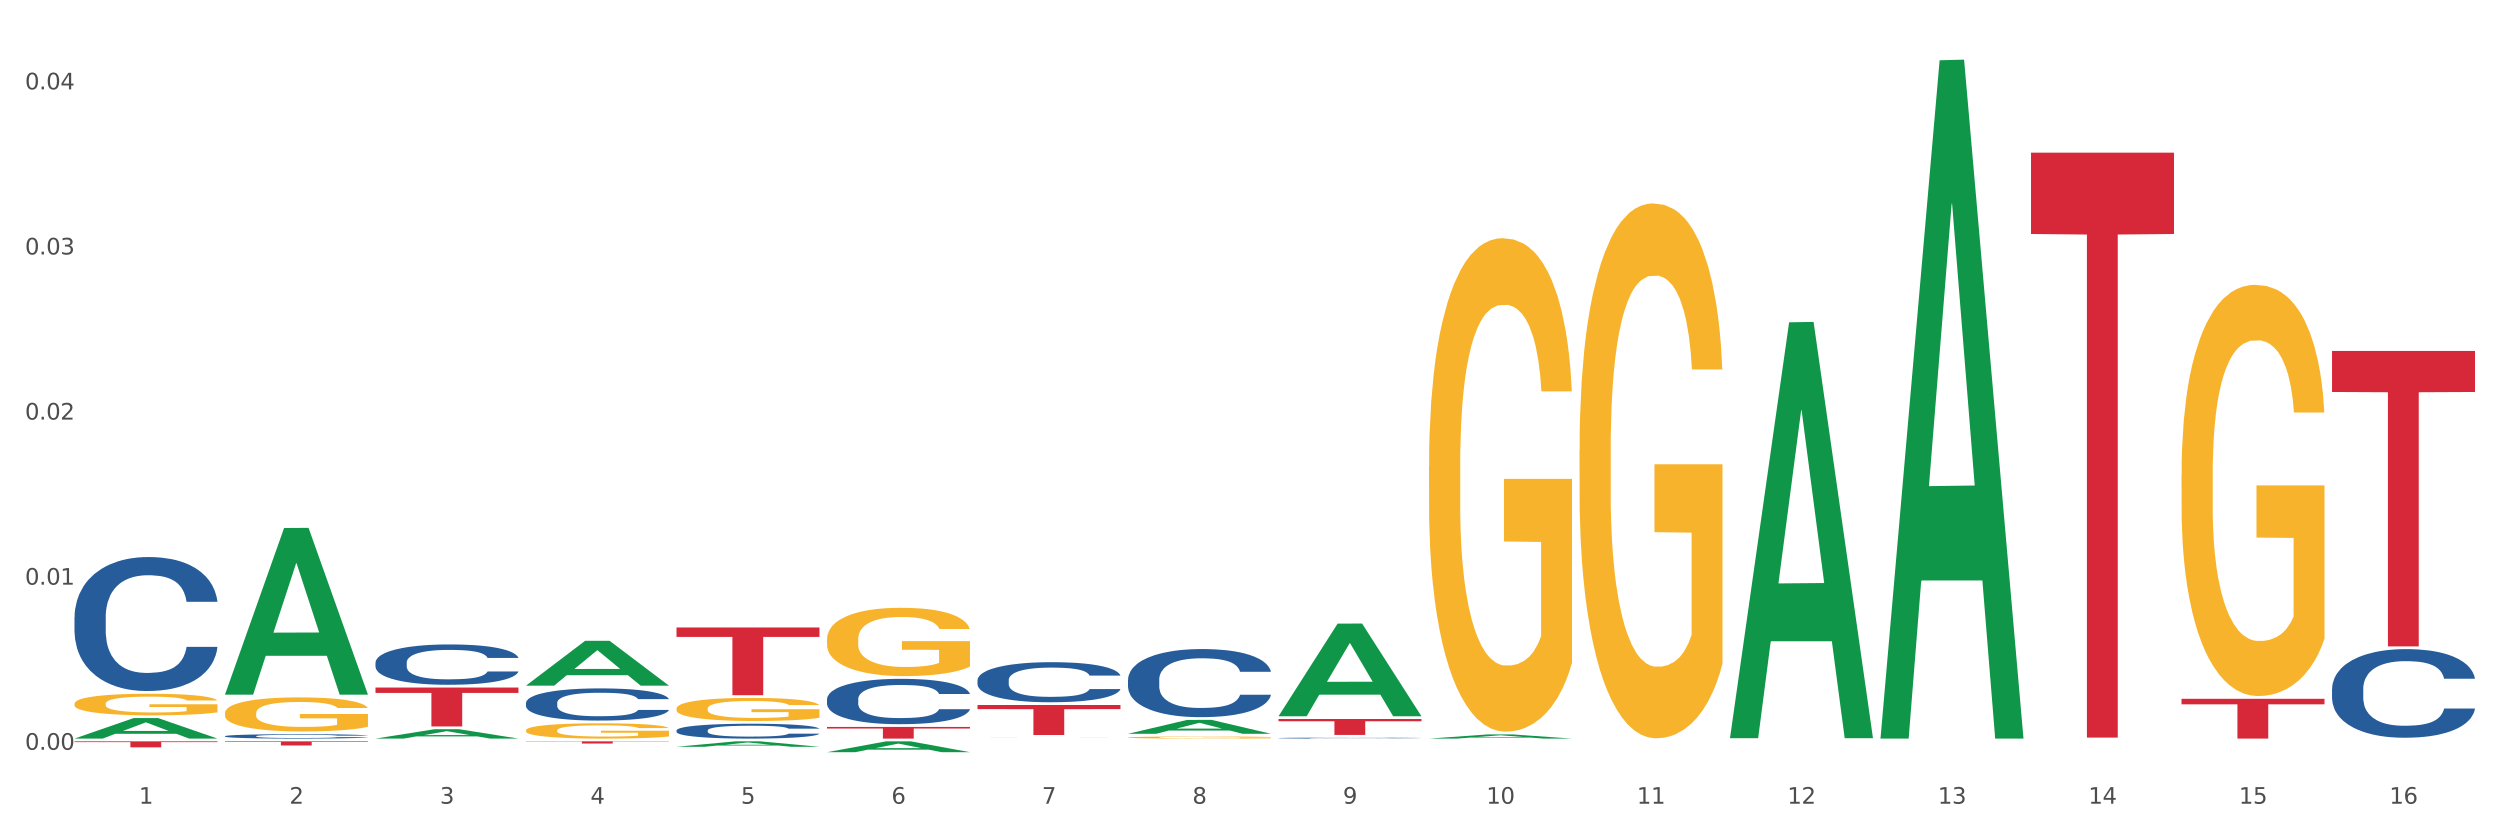 <?xml version="1.0" encoding="utf-8" standalone="no"?>
<!DOCTYPE svg PUBLIC "-//W3C//DTD SVG 1.1//EN"
  "http://www.w3.org/Graphics/SVG/1.1/DTD/svg11.dtd">
<svg xmlns:xlink="http://www.w3.org/1999/xlink" width="1080pt" height="360pt" viewBox="0 0 1080 360" xmlns="http://www.w3.org/2000/svg" version="1.1">
 <rect x="0" y="0" width="1080" height="360" fill="#333333" stroke="none"/>
 <defs>
  <style type="text/css">*{stroke-linejoin: round; stroke-linecap: butt}</style>
 </defs>
 <g id="figure_1">
  <g id="patch_1">
   <path d="M 0 360 
L 1080 360 
L 1080 0 
L 0 0 
z
" style="fill: #ffffff; stroke: #ffffff; stroke-linejoin: miter"/>
  </g>
  <g id="axes_1">
   <g id="matplotlib.axis_1">
    <g id="xtick_1">
     <g id="text_1">
      <!-- 1 -->
      <g style="fill: #4d4d4d" transform="translate(60.004 347.204) scale(0.096 -0.096)">
       <defs>
        <path id="DejaVuSans-31" d="M 794 531 
L 1825 531 
L 1825 4091 
L 703 3866 
L 703 4441 
L 1819 4666 
L 2450 4666 
L 2450 531 
L 3481 531 
L 3481 0 
L 794 0 
L 794 531 
z
" transform="scale(0.016)"/>
       </defs>
       <use xlink:href="#DejaVuSans-31"/>
      </g>
     </g>
    </g>
    <g id="xtick_2">
     <g id="text_2">
      <!-- 2 -->
      <g style="fill: #4d4d4d" transform="translate(125.021 347.204) scale(0.096 -0.096)">
       <defs>
        <path id="DejaVuSans-32" d="M 1228 531 
L 3431 531 
L 3431 0 
L 469 0 
L 469 531 
Q 828 903 1448 1529 
Q 2069 2156 2228 2338 
Q 2531 2678 2651 2914 
Q 2772 3150 2772 3378 
Q 2772 3750 2511 3984 
Q 2250 4219 1831 4219 
Q 1534 4219 1204 4116 
Q 875 4013 500 3803 
L 500 4441 
Q 881 4594 1212 4672 
Q 1544 4750 1819 4750 
Q 2544 4750 2975 4387 
Q 3406 4025 3406 3419 
Q 3406 3131 3298 2873 
Q 3191 2616 2906 2266 
Q 2828 2175 2409 1742 
Q 1991 1309 1228 531 
z
" transform="scale(0.016)"/>
       </defs>
       <use xlink:href="#DejaVuSans-32"/>
      </g>
     </g>
    </g>
    <g id="xtick_3">
     <g id="text_3">
      <!-- 3 -->
      <g style="fill: #4d4d4d" transform="translate(190.039 347.204) scale(0.096 -0.096)">
       <defs>
        <path id="DejaVuSans-33" d="M 2597 2516 
Q 3050 2419 3304 2112 
Q 3559 1806 3559 1356 
Q 3559 666 3084 287 
Q 2609 -91 1734 -91 
Q 1441 -91 1130 -33 
Q 819 25 488 141 
L 488 750 
Q 750 597 1062 519 
Q 1375 441 1716 441 
Q 2309 441 2620 675 
Q 2931 909 2931 1356 
Q 2931 1769 2642 2001 
Q 2353 2234 1838 2234 
L 1294 2234 
L 1294 2753 
L 1863 2753 
Q 2328 2753 2575 2939 
Q 2822 3125 2822 3475 
Q 2822 3834 2567 4026 
Q 2313 4219 1838 4219 
Q 1578 4219 1281 4162 
Q 984 4106 628 3988 
L 628 4550 
Q 988 4650 1302 4700 
Q 1616 4750 1894 4750 
Q 2613 4750 3031 4423 
Q 3450 4097 3450 3541 
Q 3450 3153 3228 2886 
Q 3006 2619 2597 2516 
z
" transform="scale(0.016)"/>
       </defs>
       <use xlink:href="#DejaVuSans-33"/>
      </g>
     </g>
    </g>
    <g id="xtick_4">
     <g id="text_4">
      <!-- 4 -->
      <g style="fill: #4d4d4d" transform="translate(255.056 347.204) scale(0.096 -0.096)">
       <defs>
        <path id="DejaVuSans-34" d="M 2419 4116 
L 825 1625 
L 2419 1625 
L 2419 4116 
z
M 2253 4666 
L 3047 4666 
L 3047 1625 
L 3713 1625 
L 3713 1100 
L 3047 1100 
L 3047 0 
L 2419 0 
L 2419 1100 
L 313 1100 
L 313 1709 
L 2253 4666 
z
" transform="scale(0.016)"/>
       </defs>
       <use xlink:href="#DejaVuSans-34"/>
      </g>
     </g>
    </g>
    <g id="xtick_5">
     <g id="text_5">
      <!-- 5 -->
      <g style="fill: #4d4d4d" transform="translate(320.073 347.204) scale(0.096 -0.096)">
       <defs>
        <path id="DejaVuSans-35" d="M 691 4666 
L 3169 4666 
L 3169 4134 
L 1269 4134 
L 1269 2991 
Q 1406 3038 1543 3061 
Q 1681 3084 1819 3084 
Q 2600 3084 3056 2656 
Q 3513 2228 3513 1497 
Q 3513 744 3044 326 
Q 2575 -91 1722 -91 
Q 1428 -91 1123 -41 
Q 819 9 494 109 
L 494 744 
Q 775 591 1075 516 
Q 1375 441 1709 441 
Q 2250 441 2565 725 
Q 2881 1009 2881 1497 
Q 2881 1984 2565 2268 
Q 2250 2553 1709 2553 
Q 1456 2553 1204 2497 
Q 953 2441 691 2322 
L 691 4666 
z
" transform="scale(0.016)"/>
       </defs>
       <use xlink:href="#DejaVuSans-35"/>
      </g>
     </g>
    </g>
    <g id="xtick_6">
     <g id="text_6">
      <!-- 6 -->
      <g style="fill: #4d4d4d" transform="translate(385.09 347.204) scale(0.096 -0.096)">
       <defs>
        <path id="DejaVuSans-36" d="M 2113 2584 
Q 1688 2584 1439 2293 
Q 1191 2003 1191 1497 
Q 1191 994 1439 701 
Q 1688 409 2113 409 
Q 2538 409 2786 701 
Q 3034 994 3034 1497 
Q 3034 2003 2786 2293 
Q 2538 2584 2113 2584 
z
M 3366 4563 
L 3366 3988 
Q 3128 4100 2886 4159 
Q 2644 4219 2406 4219 
Q 1781 4219 1451 3797 
Q 1122 3375 1075 2522 
Q 1259 2794 1537 2939 
Q 1816 3084 2150 3084 
Q 2853 3084 3261 2657 
Q 3669 2231 3669 1497 
Q 3669 778 3244 343 
Q 2819 -91 2113 -91 
Q 1303 -91 875 529 
Q 447 1150 447 2328 
Q 447 3434 972 4092 
Q 1497 4750 2381 4750 
Q 2619 4750 2861 4703 
Q 3103 4656 3366 4563 
z
" transform="scale(0.016)"/>
       </defs>
       <use xlink:href="#DejaVuSans-36"/>
      </g>
     </g>
    </g>
    <g id="xtick_7">
     <g id="text_7">
      <!-- 7 -->
      <g style="fill: #4d4d4d" transform="translate(450.108 347.204) scale(0.096 -0.096)">
       <defs>
        <path id="DejaVuSans-37" d="M 525 4666 
L 3525 4666 
L 3525 4397 
L 1831 0 
L 1172 0 
L 2766 4134 
L 525 4134 
L 525 4666 
z
" transform="scale(0.016)"/>
       </defs>
       <use xlink:href="#DejaVuSans-37"/>
      </g>
     </g>
    </g>
    <g id="xtick_8">
     <g id="text_8">
      <!-- 8 -->
      <g style="fill: #4d4d4d" transform="translate(515.125 347.204) scale(0.096 -0.096)">
       <defs>
        <path id="DejaVuSans-38" d="M 2034 2216 
Q 1584 2216 1326 1975 
Q 1069 1734 1069 1313 
Q 1069 891 1326 650 
Q 1584 409 2034 409 
Q 2484 409 2743 651 
Q 3003 894 3003 1313 
Q 3003 1734 2745 1975 
Q 2488 2216 2034 2216 
z
M 1403 2484 
Q 997 2584 770 2862 
Q 544 3141 544 3541 
Q 544 4100 942 4425 
Q 1341 4750 2034 4750 
Q 2731 4750 3128 4425 
Q 3525 4100 3525 3541 
Q 3525 3141 3298 2862 
Q 3072 2584 2669 2484 
Q 3125 2378 3379 2068 
Q 3634 1759 3634 1313 
Q 3634 634 3220 271 
Q 2806 -91 2034 -91 
Q 1263 -91 848 271 
Q 434 634 434 1313 
Q 434 1759 690 2068 
Q 947 2378 1403 2484 
z
M 1172 3481 
Q 1172 3119 1398 2916 
Q 1625 2713 2034 2713 
Q 2441 2713 2670 2916 
Q 2900 3119 2900 3481 
Q 2900 3844 2670 4047 
Q 2441 4250 2034 4250 
Q 1625 4250 1398 4047 
Q 1172 3844 1172 3481 
z
" transform="scale(0.016)"/>
       </defs>
       <use xlink:href="#DejaVuSans-38"/>
      </g>
     </g>
    </g>
    <g id="xtick_9">
     <g id="text_9">
      <!-- 9 -->
      <g style="fill: #4d4d4d" transform="translate(580.142 347.204) scale(0.096 -0.096)">
       <defs>
        <path id="DejaVuSans-39" d="M 703 97 
L 703 672 
Q 941 559 1184 500 
Q 1428 441 1663 441 
Q 2288 441 2617 861 
Q 2947 1281 2994 2138 
Q 2813 1869 2534 1725 
Q 2256 1581 1919 1581 
Q 1219 1581 811 2004 
Q 403 2428 403 3163 
Q 403 3881 828 4315 
Q 1253 4750 1959 4750 
Q 2769 4750 3195 4129 
Q 3622 3509 3622 2328 
Q 3622 1225 3098 567 
Q 2575 -91 1691 -91 
Q 1453 -91 1209 -44 
Q 966 3 703 97 
z
M 1959 2075 
Q 2384 2075 2632 2365 
Q 2881 2656 2881 3163 
Q 2881 3666 2632 3958 
Q 2384 4250 1959 4250 
Q 1534 4250 1286 3958 
Q 1038 3666 1038 3163 
Q 1038 2656 1286 2365 
Q 1534 2075 1959 2075 
z
" transform="scale(0.016)"/>
       </defs>
       <use xlink:href="#DejaVuSans-39"/>
      </g>
     </g>
    </g>
    <g id="xtick_10">
     <g id="text_10">
      <!-- 10 -->
      <g style="fill: #4d4d4d" transform="translate(642.105 347.204) scale(0.096 -0.096)">
       <defs>
        <path id="DejaVuSans-30" d="M 2034 4250 
Q 1547 4250 1301 3770 
Q 1056 3291 1056 2328 
Q 1056 1369 1301 889 
Q 1547 409 2034 409 
Q 2525 409 2770 889 
Q 3016 1369 3016 2328 
Q 3016 3291 2770 3770 
Q 2525 4250 2034 4250 
z
M 2034 4750 
Q 2819 4750 3233 4129 
Q 3647 3509 3647 2328 
Q 3647 1150 3233 529 
Q 2819 -91 2034 -91 
Q 1250 -91 836 529 
Q 422 1150 422 2328 
Q 422 3509 836 4129 
Q 1250 4750 2034 4750 
z
" transform="scale(0.016)"/>
       </defs>
       <use xlink:href="#DejaVuSans-31"/>
       <use xlink:href="#DejaVuSans-30" transform="translate(63.623 0)"/>
      </g>
     </g>
    </g>
    <g id="xtick_11">
     <g id="text_11">
      <!-- 11 -->
      <g style="fill: #4d4d4d" transform="translate(707.123 347.204) scale(0.096 -0.096)">
       <use xlink:href="#DejaVuSans-31"/>
       <use xlink:href="#DejaVuSans-31" transform="translate(63.623 0)"/>
      </g>
     </g>
    </g>
    <g id="xtick_12">
     <g id="text_12">
      <!-- 12 -->
      <g style="fill: #4d4d4d" transform="translate(772.14 347.204) scale(0.096 -0.096)">
       <use xlink:href="#DejaVuSans-31"/>
       <use xlink:href="#DejaVuSans-32" transform="translate(63.623 0)"/>
      </g>
     </g>
    </g>
    <g id="xtick_13">
     <g id="text_13">
      <!-- 13 -->
      <g style="fill: #4d4d4d" transform="translate(837.157 347.204) scale(0.096 -0.096)">
       <use xlink:href="#DejaVuSans-31"/>
       <use xlink:href="#DejaVuSans-33" transform="translate(63.623 0)"/>
      </g>
     </g>
    </g>
    <g id="xtick_14">
     <g id="text_14">
      <!-- 14 -->
      <g style="fill: #4d4d4d" transform="translate(902.174 347.204) scale(0.096 -0.096)">
       <use xlink:href="#DejaVuSans-31"/>
       <use xlink:href="#DejaVuSans-34" transform="translate(63.623 0)"/>
      </g>
     </g>
    </g>
    <g id="xtick_15">
     <g id="text_15">
      <!-- 15 -->
      <g style="fill: #4d4d4d" transform="translate(967.192 347.204) scale(0.096 -0.096)">
       <use xlink:href="#DejaVuSans-31"/>
       <use xlink:href="#DejaVuSans-35" transform="translate(63.623 0)"/>
      </g>
     </g>
    </g>
    <g id="xtick_16">
     <g id="text_16">
      <!-- 16 -->
      <g style="fill: #4d4d4d" transform="translate(1032.209 347.204) scale(0.096 -0.096)">
       <use xlink:href="#DejaVuSans-31"/>
       <use xlink:href="#DejaVuSans-36" transform="translate(63.623 0)"/>
      </g>
     </g>
    </g>
    <g id="xtick_17"/>
    <g id="xtick_18"/>
    <g id="xtick_19"/>
    <g id="xtick_20"/>
    <g id="xtick_21"/>
    <g id="xtick_22"/>
    <g id="xtick_23"/>
    <g id="xtick_24"/>
    <g id="xtick_25"/>
    <g id="xtick_26"/>
    <g id="xtick_27"/>
    <g id="xtick_28"/>
    <g id="xtick_29"/>
    <g id="xtick_30"/>
    <g id="xtick_31"/>
   </g>
   <g id="matplotlib.axis_2">
    <g id="ytick_1">
     <g id="text_17">
      <!-- 0.00 -->
      <g style="fill: #4d4d4d" transform="translate(10.8 323.898) scale(0.096 -0.096)">
       <defs>
        <path id="DejaVuSans-2e" d="M 684 794 
L 1344 794 
L 1344 0 
L 684 0 
L 684 794 
z
" transform="scale(0.016)"/>
       </defs>
       <use xlink:href="#DejaVuSans-30"/>
       <use xlink:href="#DejaVuSans-2e" transform="translate(63.623 0)"/>
       <use xlink:href="#DejaVuSans-30" transform="translate(95.41 0)"/>
       <use xlink:href="#DejaVuSans-30" transform="translate(159.033 0)"/>
      </g>
     </g>
    </g>
    <g id="ytick_2">
     <g id="text_18">
      <!-- 0.01 -->
      <g style="fill: #4d4d4d" transform="translate(10.8 252.577) scale(0.096 -0.096)">
       <use xlink:href="#DejaVuSans-30"/>
       <use xlink:href="#DejaVuSans-2e" transform="translate(63.623 0)"/>
       <use xlink:href="#DejaVuSans-30" transform="translate(95.41 0)"/>
       <use xlink:href="#DejaVuSans-31" transform="translate(159.033 0)"/>
      </g>
     </g>
    </g>
    <g id="ytick_3">
     <g id="text_19">
      <!-- 0.02 -->
      <g style="fill: #4d4d4d" transform="translate(10.8 181.256) scale(0.096 -0.096)">
       <use xlink:href="#DejaVuSans-30"/>
       <use xlink:href="#DejaVuSans-2e" transform="translate(63.623 0)"/>
       <use xlink:href="#DejaVuSans-30" transform="translate(95.41 0)"/>
       <use xlink:href="#DejaVuSans-32" transform="translate(159.033 0)"/>
      </g>
     </g>
    </g>
    <g id="ytick_4">
     <g id="text_20">
      <!-- 0.03 -->
      <g style="fill: #4d4d4d" transform="translate(10.8 109.935) scale(0.096 -0.096)">
       <use xlink:href="#DejaVuSans-30"/>
       <use xlink:href="#DejaVuSans-2e" transform="translate(63.623 0)"/>
       <use xlink:href="#DejaVuSans-30" transform="translate(95.41 0)"/>
       <use xlink:href="#DejaVuSans-33" transform="translate(159.033 0)"/>
      </g>
     </g>
    </g>
    <g id="ytick_5">
     <g id="text_21">
      <!-- 0.04 -->
      <g style="fill: #4d4d4d" transform="translate(10.8 38.614) scale(0.096 -0.096)">
       <use xlink:href="#DejaVuSans-30"/>
       <use xlink:href="#DejaVuSans-2e" transform="translate(63.623 0)"/>
       <use xlink:href="#DejaVuSans-30" transform="translate(95.41 0)"/>
       <use xlink:href="#DejaVuSans-34" transform="translate(159.033 0)"/>
      </g>
     </g>
    </g>
    <g id="ytick_6"/>
    <g id="ytick_7"/>
    <g id="ytick_8"/>
    <g id="ytick_9"/>
   </g>
   <g id="PolyCollection_1">
    <path d="M 32.175 319.056 
L 32.239 319.048 
L 57.709 310.209 
L 68.28 310.201 
L 93.941 319.073 
L 81.715 319.073 
L 76.176 317.007 
L 49.877 317.007 
L 49.686 317.04 
L 44.337 319.073 
L 32.175 319.073 
L 32.175 319.056 
L 53.188 315.774 
L 72.864 315.765 
L 63.122 312.092 
L 62.995 312.075 
L 62.867 312.1 
L 53.125 315.765 
L 53.188 315.774 
L 32.175 319.056 
z
" clip-path="url(#p892a9f05fd)" style="fill: #109648"/>
    <path d="M 1007.434 151.591 
L 1069.2 151.591 
L 1069.2 169.33 
L 1044.903 169.45 
L 1044.903 279.238 
L 1031.584 279.238 
L 1031.584 169.45 
L 1007.434 169.33 
L 1007.434 151.711 
L 1007.434 151.591 
z
" clip-path="url(#p892a9f05fd)" style="fill: #d62839"/>
    <path d="M 942.416 301.875 
L 1004.183 301.875 
L 1004.183 304.265 
L 979.886 304.281 
L 979.886 319.073 
L 966.567 319.073 
L 966.567 304.281 
L 942.416 304.265 
L 942.416 301.891 
L 942.416 301.875 
z
" clip-path="url(#p892a9f05fd)" style="fill: #d62839"/>
    <path d="M 877.399 65.966 
L 939.166 65.966 
L 939.166 101.081 
L 914.869 101.319 
L 914.869 318.656 
L 901.549 318.656 
L 901.549 101.319 
L 877.399 101.081 
L 877.399 66.203 
L 877.399 65.966 
z
" clip-path="url(#p892a9f05fd)" style="fill: #d62839"/>
    <path d="M 552.313 310.619 
L 614.079 310.619 
L 614.079 311.573 
L 589.783 311.579 
L 589.783 317.48 
L 576.463 317.48 
L 576.463 311.579 
L 552.313 311.573 
L 552.313 310.626 
L 552.313 310.619 
z
" clip-path="url(#p892a9f05fd)" style="fill: #d62839"/>
    <path d="M 422.278 304.552 
L 484.045 304.552 
L 484.045 306.354 
L 459.748 306.366 
L 459.748 317.514 
L 446.429 317.514 
L 446.429 306.366 
L 422.278 306.354 
L 422.278 304.564 
L 422.278 304.552 
z
" clip-path="url(#p892a9f05fd)" style="fill: #d62839"/>
    <path d="M 357.261 314.025 
L 419.028 314.025 
L 419.028 314.727 
L 394.731 314.731 
L 394.731 319.073 
L 381.412 319.073 
L 381.412 314.731 
L 357.261 314.727 
L 357.261 314.03 
L 357.261 314.025 
z
" clip-path="url(#p892a9f05fd)" style="fill: #d62839"/>
    <path d="M 292.244 271.076 
L 354.01 271.076 
L 354.01 275.14 
L 329.714 275.168 
L 329.714 300.324 
L 316.394 300.324 
L 316.394 275.168 
L 292.244 275.14 
L 292.244 271.103 
L 292.244 271.076 
z
" clip-path="url(#p892a9f05fd)" style="fill: #d62839"/>
    <path d="M 227.227 320.25 
L 288.993 320.25 
L 288.993 320.381 
L 264.696 320.382 
L 264.696 321.192 
L 251.377 321.192 
L 251.377 320.382 
L 227.227 320.381 
L 227.227 320.251 
L 227.227 320.25 
z
" clip-path="url(#p892a9f05fd)" style="fill: #d62839"/>
    <path d="M 162.209 297.003 
L 223.976 297.003 
L 223.976 299.342 
L 199.679 299.358 
L 199.679 313.836 
L 186.36 313.836 
L 186.36 299.358 
L 162.209 299.342 
L 162.209 297.019 
L 162.209 297.003 
z
" clip-path="url(#p892a9f05fd)" style="fill: #d62839"/>
    <path d="M 97.192 320.25 
L 158.959 320.25 
L 158.959 320.501 
L 134.662 320.503 
L 134.662 322.053 
L 121.343 322.053 
L 121.343 320.503 
L 97.192 320.501 
L 97.192 320.252 
L 97.192 320.25 
z
" clip-path="url(#p892a9f05fd)" style="fill: #d62839"/>
    <path d="M 1007.434 297.62 
L 1007.507 297.585 
L 1007.507 296.606 
L 1007.726 295.277 
L 1008.529 292.83 
L 1009.551 290.976 
L 1011.303 288.808 
L 1012.252 287.899 
L 1013.493 286.885 
L 1016.049 285.242 
L 1018.969 283.843 
L 1021.013 283.074 
L 1022.547 282.584 
L 1025.978 281.71 
L 1027.949 281.325 
L 1029.994 281.01 
L 1031.746 280.801 
L 1034.666 280.556 
L 1037.003 280.451 
L 1039.704 280.416 
L 1041.967 280.451 
L 1044.961 280.591 
L 1049.341 281.01 
L 1051.021 281.255 
L 1053.284 281.675 
L 1055.62 282.234 
L 1057.518 282.794 
L 1059.709 283.598 
L 1061.972 284.647 
L 1064.162 285.976 
L 1065.696 287.2 
L 1066.937 288.494 
L 1068.032 290.067 
L 1068.835 291.781 
L 1069.2 293.214 
L 1055.839 293.214 
L 1055.474 291.92 
L 1054.744 290.522 
L 1054.014 289.578 
L 1053.211 288.808 
L 1051.97 287.934 
L 1050.875 287.375 
L 1049.049 286.71 
L 1047.37 286.291 
L 1045.983 286.046 
L 1044.304 285.836 
L 1040.726 285.626 
L 1038.171 285.626 
L 1036.565 285.696 
L 1034.593 285.871 
L 1032.914 286.116 
L 1030.943 286.535 
L 1029.41 286.99 
L 1027.876 287.584 
L 1027 288.004 
L 1025.686 288.773 
L 1024.81 289.403 
L 1023.642 290.487 
L 1022.985 291.256 
L 1021.817 293.249 
L 1021.306 294.718 
L 1021.086 295.732 
L 1020.94 296.851 
L 1020.94 302.306 
L 1021.379 304.754 
L 1021.744 305.803 
L 1022.328 306.992 
L 1023.423 308.53 
L 1025.029 310.034 
L 1026.708 311.118 
L 1028.095 311.782 
L 1029.41 312.272 
L 1030.724 312.656 
L 1032.33 313.006 
L 1033.644 313.216 
L 1035.615 313.426 
L 1037.952 313.531 
L 1039.777 313.531 
L 1043.501 313.356 
L 1045.18 313.181 
L 1046.786 312.936 
L 1048.538 312.552 
L 1049.925 312.132 
L 1050.728 311.817 
L 1052.043 311.153 
L 1053.065 310.453 
L 1053.941 309.649 
L 1054.525 308.95 
L 1055.182 307.901 
L 1055.693 306.712 
L 1055.839 306.082 
L 1069.2 306.082 
L 1068.908 307.341 
L 1068.397 308.565 
L 1067.375 310.209 
L 1066.572 311.153 
L 1065.33 312.307 
L 1064.016 313.286 
L 1062.191 314.37 
L 1060.512 315.174 
L 1058.76 315.874 
L 1056.861 316.503 
L 1053.43 317.377 
L 1052.189 317.622 
L 1049.56 318.042 
L 1047.516 318.286 
L 1044.523 318.531 
L 1041.456 318.671 
L 1038.244 318.706 
L 1035.396 318.636 
L 1032.257 318.426 
L 1030.286 318.216 
L 1028.095 317.902 
L 1025.54 317.412 
L 1023.131 316.818 
L 1020.867 316.118 
L 1018.75 315.314 
L 1016.779 314.405 
L 1014.224 312.901 
L 1012.325 311.433 
L 1010.938 310.069 
L 1009.989 308.915 
L 1009.04 307.446 
L 1008.529 306.432 
L 1007.726 303.984 
L 1007.434 301.711 
L 1007.434 297.62 
z
" clip-path="url(#p892a9f05fd)" style="fill: #255c99"/>
    <path d="M 552.313 318.844 
L 552.386 318.844 
L 552.386 318.834 
L 552.605 318.819 
L 553.408 318.793 
L 554.43 318.773 
L 556.182 318.749 
L 557.132 318.739 
L 558.373 318.728 
L 560.928 318.711 
L 563.848 318.696 
L 565.893 318.687 
L 567.426 318.682 
L 570.857 318.672 
L 572.829 318.668 
L 574.873 318.665 
L 576.625 318.663 
L 579.546 318.66 
L 581.882 318.659 
L 584.583 318.658 
L 586.847 318.659 
L 589.84 318.66 
L 594.221 318.665 
L 595.9 318.668 
L 598.163 318.672 
L 600.499 318.678 
L 602.398 318.684 
L 604.588 318.693 
L 606.851 318.704 
L 609.042 318.719 
L 610.575 318.732 
L 611.816 318.746 
L 612.911 318.763 
L 613.714 318.781 
L 614.079 318.797 
L 600.718 318.797 
L 600.353 318.783 
L 599.623 318.768 
L 598.893 318.758 
L 598.09 318.749 
L 596.849 318.74 
L 595.754 318.734 
L 593.929 318.727 
L 592.249 318.722 
L 590.862 318.719 
L 589.183 318.717 
L 585.605 318.715 
L 583.05 318.715 
L 581.444 318.716 
L 579.473 318.717 
L 577.793 318.72 
L 575.822 318.725 
L 574.289 318.73 
L 572.756 318.736 
L 571.88 318.741 
L 570.565 318.749 
L 569.689 318.756 
L 568.521 318.767 
L 567.864 318.776 
L 566.696 318.797 
L 566.185 318.813 
L 565.966 318.824 
L 565.82 318.836 
L 565.82 318.895 
L 566.258 318.922 
L 566.623 318.933 
L 567.207 318.946 
L 568.302 318.962 
L 569.908 318.979 
L 571.588 318.99 
L 572.975 318.998 
L 574.289 319.003 
L 575.603 319.007 
L 577.209 319.011 
L 578.523 319.013 
L 580.495 319.015 
L 582.831 319.017 
L 584.656 319.017 
L 588.38 319.015 
L 590.059 319.013 
L 591.665 319.01 
L 593.418 319.006 
L 594.805 319.001 
L 595.608 318.998 
L 596.922 318.991 
L 597.944 318.983 
L 598.82 318.975 
L 599.404 318.967 
L 600.061 318.956 
L 600.572 318.943 
L 600.718 318.936 
L 614.079 318.936 
L 613.787 318.95 
L 613.276 318.963 
L 612.254 318.981 
L 611.451 318.991 
L 610.21 319.003 
L 608.896 319.014 
L 607.07 319.026 
L 605.391 319.034 
L 603.639 319.042 
L 601.741 319.049 
L 598.309 319.058 
L 597.068 319.061 
L 594.44 319.065 
L 592.395 319.068 
L 589.402 319.071 
L 586.336 319.072 
L 583.123 319.073 
L 580.276 319.072 
L 577.136 319.069 
L 575.165 319.067 
L 572.975 319.064 
L 570.419 319.059 
L 568.01 319.052 
L 565.747 319.045 
L 563.629 319.036 
L 561.658 319.026 
L 559.103 319.01 
L 557.205 318.994 
L 555.817 318.979 
L 554.868 318.967 
L 553.919 318.951 
L 553.408 318.94 
L 552.605 318.913 
L 552.313 318.889 
L 552.313 318.844 
z
" clip-path="url(#p892a9f05fd)" style="fill: #255c99"/>
    <path d="M 487.296 293.611 
L 487.369 293.585 
L 487.369 292.832 
L 487.588 291.811 
L 488.391 289.93 
L 489.413 288.506 
L 491.165 286.84 
L 492.114 286.141 
L 493.356 285.362 
L 495.911 284.099 
L 498.831 283.024 
L 500.876 282.433 
L 502.409 282.056 
L 505.84 281.385 
L 507.811 281.089 
L 509.856 280.847 
L 511.608 280.686 
L 514.528 280.498 
L 516.865 280.417 
L 519.566 280.39 
L 521.829 280.417 
L 524.823 280.525 
L 529.203 280.847 
L 530.883 281.035 
L 533.146 281.358 
L 535.482 281.788 
L 537.38 282.218 
L 539.571 282.836 
L 541.834 283.642 
L 544.024 284.663 
L 545.558 285.604 
L 546.799 286.598 
L 547.894 287.807 
L 548.697 289.124 
L 549.062 290.226 
L 535.701 290.226 
L 535.336 289.231 
L 534.606 288.156 
L 533.876 287.431 
L 533.073 286.84 
L 531.832 286.168 
L 530.737 285.738 
L 528.911 285.227 
L 527.232 284.905 
L 525.845 284.717 
L 524.166 284.556 
L 520.588 284.394 
L 518.033 284.394 
L 516.427 284.448 
L 514.455 284.582 
L 512.776 284.77 
L 510.805 285.093 
L 509.272 285.442 
L 507.738 285.899 
L 506.862 286.222 
L 505.548 286.813 
L 504.672 287.296 
L 503.504 288.129 
L 502.847 288.721 
L 501.679 290.252 
L 501.168 291.381 
L 500.949 292.16 
L 500.803 293.02 
L 500.803 297.212 
L 501.241 299.093 
L 501.606 299.899 
L 502.19 300.813 
L 503.285 301.995 
L 504.891 303.151 
L 506.57 303.984 
L 507.957 304.495 
L 509.272 304.871 
L 510.586 305.166 
L 512.192 305.435 
L 513.506 305.596 
L 515.478 305.758 
L 517.814 305.838 
L 519.639 305.838 
L 523.363 305.704 
L 525.042 305.569 
L 526.648 305.381 
L 528.4 305.086 
L 529.787 304.763 
L 530.591 304.521 
L 531.905 304.011 
L 532.927 303.473 
L 533.803 302.855 
L 534.387 302.318 
L 535.044 301.512 
L 535.555 300.598 
L 535.701 300.114 
L 549.062 300.114 
L 548.77 301.082 
L 548.259 302.022 
L 547.237 303.285 
L 546.434 304.011 
L 545.193 304.898 
L 543.878 305.65 
L 542.053 306.483 
L 540.374 307.101 
L 538.622 307.639 
L 536.723 308.122 
L 533.292 308.794 
L 532.051 308.982 
L 529.422 309.305 
L 527.378 309.493 
L 524.385 309.681 
L 521.318 309.788 
L 518.106 309.815 
L 515.258 309.761 
L 512.119 309.6 
L 510.148 309.439 
L 507.957 309.197 
L 505.402 308.821 
L 502.993 308.364 
L 500.73 307.827 
L 498.612 307.209 
L 496.641 306.51 
L 494.086 305.354 
L 492.187 304.226 
L 490.8 303.178 
L 489.851 302.291 
L 488.902 301.162 
L 488.391 300.383 
L 487.588 298.502 
L 487.296 296.755 
L 487.296 293.611 
z
" clip-path="url(#p892a9f05fd)" style="fill: #255c99"/>
    <path d="M 422.278 293.84 
L 422.351 293.824 
L 422.351 293.381 
L 422.57 292.78 
L 423.374 291.673 
L 424.396 290.835 
L 426.148 289.855 
L 427.097 289.444 
L 428.338 288.985 
L 430.894 288.242 
L 433.814 287.61 
L 435.858 287.262 
L 437.391 287.041 
L 440.823 286.645 
L 442.794 286.471 
L 444.839 286.329 
L 446.591 286.234 
L 449.511 286.124 
L 451.847 286.076 
L 454.549 286.06 
L 456.812 286.076 
L 459.806 286.139 
L 464.186 286.329 
L 465.865 286.44 
L 468.129 286.629 
L 470.465 286.882 
L 472.363 287.135 
L 474.554 287.499 
L 476.817 287.974 
L 479.007 288.574 
L 480.54 289.128 
L 481.782 289.713 
L 482.877 290.424 
L 483.68 291.199 
L 484.045 291.847 
L 470.684 291.847 
L 470.319 291.262 
L 469.589 290.63 
L 468.859 290.203 
L 468.056 289.855 
L 466.814 289.46 
L 465.719 289.207 
L 463.894 288.906 
L 462.215 288.717 
L 460.828 288.606 
L 459.148 288.511 
L 455.571 288.416 
L 453.016 288.416 
L 451.409 288.448 
L 449.438 288.527 
L 447.759 288.638 
L 445.788 288.827 
L 444.254 289.033 
L 442.721 289.302 
L 441.845 289.491 
L 440.531 289.839 
L 439.655 290.124 
L 438.487 290.614 
L 437.83 290.962 
L 436.661 291.863 
L 436.15 292.527 
L 435.931 292.986 
L 435.785 293.492 
L 435.785 295.959 
L 436.223 297.065 
L 436.588 297.54 
L 437.172 298.077 
L 438.268 298.773 
L 439.874 299.453 
L 441.553 299.943 
L 442.94 300.244 
L 444.254 300.465 
L 445.569 300.639 
L 447.175 300.797 
L 448.489 300.892 
L 450.46 300.987 
L 452.797 301.034 
L 454.622 301.034 
L 458.345 300.955 
L 460.025 300.876 
L 461.631 300.765 
L 463.383 300.591 
L 464.77 300.402 
L 465.573 300.259 
L 466.887 299.959 
L 467.91 299.643 
L 468.786 299.279 
L 469.37 298.963 
L 470.027 298.488 
L 470.538 297.951 
L 470.684 297.666 
L 484.045 297.666 
L 483.753 298.235 
L 483.242 298.789 
L 482.22 299.532 
L 481.416 299.959 
L 480.175 300.481 
L 478.861 300.923 
L 477.036 301.414 
L 475.357 301.777 
L 473.604 302.094 
L 471.706 302.378 
L 468.275 302.773 
L 467.034 302.884 
L 464.405 303.074 
L 462.361 303.185 
L 459.367 303.295 
L 456.301 303.358 
L 453.089 303.374 
L 450.241 303.343 
L 447.102 303.248 
L 445.131 303.153 
L 442.94 303.011 
L 440.385 302.789 
L 437.976 302.52 
L 435.712 302.204 
L 433.595 301.841 
L 431.624 301.429 
L 429.068 300.75 
L 427.17 300.085 
L 425.783 299.469 
L 424.834 298.947 
L 423.885 298.283 
L 423.374 297.824 
L 422.57 296.717 
L 422.278 295.69 
L 422.278 293.84 
z
" clip-path="url(#p892a9f05fd)" style="fill: #255c99"/>
    <path d="M 357.261 302.058 
L 357.334 302.04 
L 357.334 301.539 
L 357.553 300.859 
L 358.356 299.607 
L 359.378 298.658 
L 361.131 297.549 
L 362.08 297.084 
L 363.321 296.565 
L 365.876 295.724 
L 368.797 295.008 
L 370.841 294.615 
L 372.374 294.364 
L 375.806 293.917 
L 377.777 293.72 
L 379.821 293.559 
L 381.574 293.452 
L 384.494 293.326 
L 386.83 293.273 
L 389.532 293.255 
L 391.795 293.273 
L 394.788 293.344 
L 399.169 293.559 
L 400.848 293.684 
L 403.111 293.899 
L 405.448 294.185 
L 407.346 294.472 
L 409.536 294.883 
L 411.8 295.42 
L 413.99 296.1 
L 415.523 296.726 
L 416.764 297.388 
L 417.859 298.193 
L 418.663 299.07 
L 419.028 299.804 
L 405.667 299.804 
L 405.302 299.141 
L 404.572 298.426 
L 403.842 297.943 
L 403.038 297.549 
L 401.797 297.102 
L 400.702 296.815 
L 398.877 296.475 
L 397.198 296.261 
L 395.81 296.136 
L 394.131 296.028 
L 390.554 295.921 
L 387.998 295.921 
L 386.392 295.957 
L 384.421 296.046 
L 382.742 296.171 
L 380.77 296.386 
L 379.237 296.619 
L 377.704 296.923 
L 376.828 297.138 
L 375.514 297.531 
L 374.638 297.853 
L 373.469 298.408 
L 372.812 298.802 
L 371.644 299.821 
L 371.133 300.573 
L 370.914 301.092 
L 370.768 301.664 
L 370.768 304.456 
L 371.206 305.708 
L 371.571 306.245 
L 372.155 306.853 
L 373.25 307.64 
L 374.857 308.41 
L 376.536 308.964 
L 377.923 309.304 
L 379.237 309.555 
L 380.551 309.752 
L 382.158 309.931 
L 383.472 310.038 
L 385.443 310.145 
L 387.779 310.199 
L 389.605 310.199 
L 393.328 310.11 
L 395.007 310.02 
L 396.614 309.895 
L 398.366 309.698 
L 399.753 309.483 
L 400.556 309.322 
L 401.87 308.982 
L 402.892 308.625 
L 403.769 308.213 
L 404.353 307.855 
L 405.01 307.318 
L 405.521 306.71 
L 405.667 306.388 
L 419.028 306.388 
L 418.736 307.032 
L 418.224 307.658 
L 417.202 308.499 
L 416.399 308.982 
L 415.158 309.573 
L 413.844 310.074 
L 412.019 310.628 
L 410.339 311.04 
L 408.587 311.398 
L 406.689 311.72 
L 403.257 312.167 
L 402.016 312.292 
L 399.388 312.507 
L 397.344 312.632 
L 394.35 312.758 
L 391.284 312.829 
L 388.071 312.847 
L 385.224 312.811 
L 382.085 312.704 
L 380.113 312.597 
L 377.923 312.436 
L 375.368 312.185 
L 372.958 311.881 
L 370.695 311.523 
L 368.578 311.112 
L 366.606 310.646 
L 364.051 309.877 
L 362.153 309.126 
L 360.766 308.428 
L 359.817 307.837 
L 358.867 307.086 
L 358.356 306.567 
L 357.553 305.314 
L 357.261 304.151 
L 357.261 302.058 
z
" clip-path="url(#p892a9f05fd)" style="fill: #255c99"/>
    <path d="M 292.244 315.536 
L 292.317 315.531 
L 292.317 315.366 
L 292.536 315.144 
L 293.339 314.733 
L 294.361 314.422 
L 296.113 314.059 
L 297.063 313.906 
L 298.304 313.736 
L 300.859 313.461 
L 303.78 313.226 
L 305.824 313.097 
L 307.357 313.015 
L 310.788 312.868 
L 312.76 312.804 
L 314.804 312.751 
L 316.556 312.716 
L 319.477 312.675 
L 321.813 312.657 
L 324.514 312.651 
L 326.778 312.657 
L 329.771 312.681 
L 334.152 312.751 
L 335.831 312.792 
L 338.094 312.862 
L 340.431 312.956 
L 342.329 313.05 
L 344.519 313.185 
L 346.782 313.361 
L 348.973 313.584 
L 350.506 313.789 
L 351.747 314.006 
L 352.842 314.27 
L 353.645 314.557 
L 354.01 314.798 
L 340.65 314.798 
L 340.284 314.581 
L 339.554 314.346 
L 338.824 314.188 
L 338.021 314.059 
L 336.78 313.912 
L 335.685 313.818 
L 333.86 313.707 
L 332.18 313.636 
L 330.793 313.595 
L 329.114 313.56 
L 325.536 313.525 
L 322.981 313.525 
L 321.375 313.537 
L 319.404 313.566 
L 317.724 313.607 
L 315.753 313.677 
L 314.22 313.754 
L 312.687 313.853 
L 311.811 313.924 
L 310.496 314.053 
L 309.62 314.158 
L 308.452 314.34 
L 307.795 314.469 
L 306.627 314.803 
L 306.116 315.05 
L 305.897 315.22 
L 305.751 315.407 
L 305.751 316.322 
L 306.189 316.733 
L 306.554 316.909 
L 307.138 317.108 
L 308.233 317.366 
L 309.839 317.618 
L 311.519 317.8 
L 312.906 317.911 
L 314.22 317.994 
L 315.534 318.058 
L 317.14 318.117 
L 318.455 318.152 
L 320.426 318.187 
L 322.762 318.205 
L 324.587 318.205 
L 328.311 318.175 
L 329.99 318.146 
L 331.596 318.105 
L 333.349 318.04 
L 334.736 317.97 
L 335.539 317.917 
L 336.853 317.806 
L 337.875 317.689 
L 338.751 317.554 
L 339.335 317.436 
L 339.992 317.26 
L 340.504 317.061 
L 340.65 316.956 
L 354.01 316.956 
L 353.718 317.167 
L 353.207 317.372 
L 352.185 317.648 
L 351.382 317.806 
L 350.141 317.999 
L 348.827 318.164 
L 347.001 318.345 
L 345.322 318.48 
L 343.57 318.598 
L 341.672 318.703 
L 338.24 318.85 
L 336.999 318.891 
L 334.371 318.961 
L 332.326 319.002 
L 329.333 319.043 
L 326.267 319.067 
L 323.054 319.073 
L 320.207 319.061 
L 317.067 319.026 
L 315.096 318.99 
L 312.906 318.938 
L 310.35 318.856 
L 307.941 318.756 
L 305.678 318.639 
L 303.561 318.504 
L 301.589 318.351 
L 299.034 318.099 
L 297.136 317.853 
L 295.748 317.624 
L 294.799 317.431 
L 293.85 317.184 
L 293.339 317.014 
L 292.536 316.604 
L 292.244 316.223 
L 292.244 315.536 
z
" clip-path="url(#p892a9f05fd)" style="fill: #255c99"/>
    <path d="M 227.227 303.632 
L 227.3 303.62 
L 227.3 303.264 
L 227.519 302.782 
L 228.322 301.893 
L 229.344 301.22 
L 231.096 300.433 
L 232.045 300.103 
L 233.287 299.735 
L 235.842 299.138 
L 238.762 298.63 
L 240.807 298.351 
L 242.34 298.173 
L 245.771 297.856 
L 247.743 297.716 
L 249.787 297.602 
L 251.539 297.526 
L 254.459 297.437 
L 256.796 297.399 
L 259.497 297.386 
L 261.76 297.399 
L 264.754 297.45 
L 269.134 297.602 
L 270.814 297.691 
L 273.077 297.843 
L 275.413 298.046 
L 277.312 298.25 
L 279.502 298.542 
L 281.765 298.922 
L 283.955 299.405 
L 285.489 299.849 
L 286.73 300.319 
L 287.825 300.89 
L 288.628 301.512 
L 288.993 302.033 
L 275.632 302.033 
L 275.267 301.563 
L 274.537 301.055 
L 273.807 300.713 
L 273.004 300.433 
L 271.763 300.116 
L 270.668 299.913 
L 268.842 299.671 
L 267.163 299.519 
L 265.776 299.43 
L 264.097 299.354 
L 260.519 299.278 
L 257.964 299.278 
L 256.358 299.303 
L 254.386 299.367 
L 252.707 299.456 
L 250.736 299.608 
L 249.203 299.773 
L 247.669 299.989 
L 246.793 300.141 
L 245.479 300.421 
L 244.603 300.649 
L 243.435 301.043 
L 242.778 301.322 
L 241.61 302.046 
L 241.099 302.579 
L 240.88 302.947 
L 240.734 303.353 
L 240.734 305.334 
L 241.172 306.222 
L 241.537 306.603 
L 242.121 307.035 
L 243.216 307.593 
L 244.822 308.139 
L 246.501 308.533 
L 247.889 308.774 
L 249.203 308.952 
L 250.517 309.092 
L 252.123 309.219 
L 253.437 309.295 
L 255.409 309.371 
L 257.745 309.409 
L 259.57 309.409 
L 263.294 309.345 
L 264.973 309.282 
L 266.579 309.193 
L 268.331 309.053 
L 269.718 308.901 
L 270.522 308.787 
L 271.836 308.546 
L 272.858 308.292 
L 273.734 308 
L 274.318 307.746 
L 274.975 307.365 
L 275.486 306.933 
L 275.632 306.705 
L 288.993 306.705 
L 288.701 307.162 
L 288.19 307.606 
L 287.168 308.203 
L 286.365 308.546 
L 285.124 308.965 
L 283.809 309.32 
L 281.984 309.714 
L 280.305 310.006 
L 278.553 310.26 
L 276.654 310.488 
L 273.223 310.805 
L 271.982 310.894 
L 269.353 311.047 
L 267.309 311.136 
L 264.316 311.224 
L 261.249 311.275 
L 258.037 311.288 
L 255.19 311.263 
L 252.05 311.186 
L 250.079 311.11 
L 247.889 310.996 
L 245.333 310.818 
L 242.924 310.602 
L 240.661 310.348 
L 238.543 310.056 
L 236.572 309.726 
L 234.017 309.18 
L 232.118 308.647 
L 230.731 308.152 
L 229.782 307.733 
L 228.833 307.2 
L 228.322 306.832 
L 227.519 305.943 
L 227.227 305.118 
L 227.227 303.632 
z
" clip-path="url(#p892a9f05fd)" style="fill: #255c99"/>
    <path d="M 162.209 286.226 
L 162.282 286.211 
L 162.282 285.765 
L 162.502 285.16 
L 163.305 284.046 
L 164.327 283.202 
L 166.079 282.215 
L 167.028 281.801 
L 168.269 281.34 
L 170.825 280.592 
L 173.745 279.955 
L 175.789 279.605 
L 177.323 279.382 
L 180.754 278.984 
L 182.725 278.809 
L 184.77 278.666 
L 186.522 278.57 
L 189.442 278.459 
L 191.778 278.411 
L 194.48 278.395 
L 196.743 278.411 
L 199.737 278.475 
L 204.117 278.666 
L 205.796 278.777 
L 208.06 278.968 
L 210.396 279.223 
L 212.294 279.477 
L 214.485 279.843 
L 216.748 280.321 
L 218.938 280.926 
L 220.471 281.483 
L 221.713 282.072 
L 222.808 282.788 
L 223.611 283.568 
L 223.976 284.221 
L 210.615 284.221 
L 210.25 283.632 
L 209.52 282.995 
L 208.79 282.565 
L 207.987 282.215 
L 206.746 281.817 
L 205.65 281.563 
L 203.825 281.26 
L 202.146 281.069 
L 200.759 280.958 
L 199.079 280.862 
L 195.502 280.767 
L 192.947 280.767 
L 191.34 280.799 
L 189.369 280.878 
L 187.69 280.99 
L 185.719 281.181 
L 184.185 281.387 
L 182.652 281.658 
L 181.776 281.849 
L 180.462 282.199 
L 179.586 282.486 
L 178.418 282.979 
L 177.761 283.329 
L 176.592 284.237 
L 176.081 284.905 
L 175.862 285.367 
L 175.716 285.876 
L 175.716 288.359 
L 176.154 289.474 
L 176.519 289.951 
L 177.104 290.492 
L 178.199 291.193 
L 179.805 291.877 
L 181.484 292.371 
L 182.871 292.673 
L 184.185 292.896 
L 185.5 293.071 
L 187.106 293.23 
L 188.42 293.326 
L 190.391 293.421 
L 192.728 293.469 
L 194.553 293.469 
L 198.276 293.389 
L 199.956 293.31 
L 201.562 293.198 
L 203.314 293.023 
L 204.701 292.832 
L 205.504 292.689 
L 206.819 292.387 
L 207.841 292.068 
L 208.717 291.702 
L 209.301 291.384 
L 209.958 290.906 
L 210.469 290.365 
L 210.615 290.078 
L 223.976 290.078 
L 223.684 290.652 
L 223.173 291.209 
L 222.151 291.957 
L 221.348 292.387 
L 220.106 292.912 
L 218.792 293.358 
L 216.967 293.851 
L 215.288 294.217 
L 213.535 294.535 
L 211.637 294.822 
L 208.206 295.22 
L 206.965 295.331 
L 204.336 295.522 
L 202.292 295.634 
L 199.299 295.745 
L 196.232 295.809 
L 193.02 295.825 
L 190.172 295.793 
L 187.033 295.697 
L 185.062 295.602 
L 182.871 295.459 
L 180.316 295.236 
L 177.907 294.965 
L 175.643 294.647 
L 173.526 294.281 
L 171.555 293.867 
L 168.999 293.182 
L 167.101 292.514 
L 165.714 291.893 
L 164.765 291.368 
L 163.816 290.699 
L 163.305 290.238 
L 162.502 289.123 
L 162.209 288.089 
L 162.209 286.226 
z
" clip-path="url(#p892a9f05fd)" style="fill: #255c99"/>
    <path d="M 97.192 318.023 
L 97.265 318.022 
L 97.265 317.973 
L 97.484 317.907 
L 98.287 317.785 
L 99.31 317.693 
L 101.062 317.585 
L 102.011 317.54 
L 103.252 317.489 
L 105.807 317.407 
L 108.728 317.338 
L 110.772 317.3 
L 112.305 317.275 
L 115.737 317.232 
L 117.708 317.213 
L 119.752 317.197 
L 121.505 317.186 
L 124.425 317.174 
L 126.761 317.169 
L 129.463 317.167 
L 131.726 317.169 
L 134.719 317.176 
L 139.1 317.197 
L 140.779 317.209 
L 143.042 317.23 
L 145.379 317.258 
L 147.277 317.286 
L 149.467 317.326 
L 151.731 317.378 
L 153.921 317.444 
L 155.454 317.505 
L 156.695 317.569 
L 157.79 317.648 
L 158.594 317.733 
L 158.959 317.804 
L 145.598 317.804 
L 145.233 317.74 
L 144.503 317.67 
L 143.773 317.623 
L 142.969 317.585 
L 141.728 317.541 
L 140.633 317.514 
L 138.808 317.48 
L 137.129 317.46 
L 135.741 317.447 
L 134.062 317.437 
L 130.485 317.427 
L 127.929 317.427 
L 126.323 317.43 
L 124.352 317.439 
L 122.673 317.451 
L 120.701 317.472 
L 119.168 317.494 
L 117.635 317.524 
L 116.759 317.545 
L 115.445 317.583 
L 114.569 317.614 
L 113.4 317.668 
L 112.743 317.707 
L 111.575 317.806 
L 111.064 317.879 
L 110.845 317.929 
L 110.699 317.985 
L 110.699 318.256 
L 111.137 318.378 
L 111.502 318.43 
L 112.086 318.49 
L 113.181 318.566 
L 114.788 318.641 
L 116.467 318.695 
L 117.854 318.728 
L 119.168 318.752 
L 120.482 318.772 
L 122.089 318.789 
L 123.403 318.799 
L 125.374 318.81 
L 127.71 318.815 
L 129.536 318.815 
L 133.259 318.806 
L 134.938 318.798 
L 136.545 318.785 
L 138.297 318.766 
L 139.684 318.745 
L 140.487 318.73 
L 141.801 318.697 
L 142.823 318.662 
L 143.7 318.622 
L 144.284 318.587 
L 144.941 318.535 
L 145.452 318.476 
L 145.598 318.444 
L 158.959 318.444 
L 158.667 318.507 
L 158.156 318.568 
L 157.133 318.65 
L 156.33 318.697 
L 155.089 318.754 
L 153.775 318.803 
L 151.95 318.857 
L 150.27 318.897 
L 148.518 318.932 
L 146.62 318.963 
L 143.188 319.006 
L 141.947 319.019 
L 139.319 319.039 
L 137.275 319.052 
L 134.281 319.064 
L 131.215 319.071 
L 128.002 319.073 
L 125.155 319.069 
L 122.016 319.059 
L 120.044 319.048 
L 117.854 319.033 
L 115.299 319.008 
L 112.889 318.979 
L 110.626 318.944 
L 108.509 318.904 
L 106.538 318.859 
L 103.982 318.784 
L 102.084 318.711 
L 100.697 318.643 
L 99.748 318.585 
L 98.798 318.512 
L 98.287 318.462 
L 97.484 318.34 
L 97.192 318.227 
L 97.192 318.023 
z
" clip-path="url(#p892a9f05fd)" style="fill: #255c99"/>
    <path d="M 32.175 266.647 
L 32.248 266.595 
L 32.248 265.114 
L 32.467 263.106 
L 33.27 259.405 
L 34.292 256.604 
L 36.045 253.326 
L 36.994 251.952 
L 38.235 250.419 
L 40.79 247.934 
L 43.711 245.82 
L 45.755 244.657 
L 47.288 243.916 
L 50.72 242.595 
L 52.691 242.013 
L 54.735 241.538 
L 56.487 241.22 
L 59.408 240.85 
L 61.744 240.692 
L 64.445 240.639 
L 66.709 240.692 
L 69.702 240.903 
L 74.083 241.538 
L 75.762 241.908 
L 78.025 242.542 
L 80.362 243.388 
L 82.26 244.234 
L 84.45 245.449 
L 86.713 247.035 
L 88.904 249.044 
L 90.437 250.894 
L 91.678 252.85 
L 92.773 255.229 
L 93.576 257.819 
L 93.941 259.987 
L 80.581 259.987 
L 80.216 258.031 
L 79.485 255.916 
L 78.755 254.489 
L 77.952 253.326 
L 76.711 252.004 
L 75.616 251.159 
L 73.791 250.154 
L 72.111 249.52 
L 70.724 249.15 
L 69.045 248.833 
L 65.468 248.516 
L 62.912 248.516 
L 61.306 248.621 
L 59.335 248.886 
L 57.655 249.256 
L 55.684 249.89 
L 54.151 250.577 
L 52.618 251.476 
L 51.742 252.11 
L 50.427 253.273 
L 49.551 254.225 
L 48.383 255.863 
L 47.726 257.026 
L 46.558 260.04 
L 46.047 262.26 
L 45.828 263.793 
L 45.682 265.484 
L 45.682 273.731 
L 46.12 277.431 
L 46.485 279.017 
L 47.069 280.815 
L 48.164 283.141 
L 49.77 285.414 
L 51.45 287.052 
L 52.837 288.057 
L 54.151 288.797 
L 55.465 289.378 
L 57.071 289.907 
L 58.386 290.224 
L 60.357 290.541 
L 62.693 290.7 
L 64.518 290.7 
L 68.242 290.436 
L 69.921 290.171 
L 71.527 289.801 
L 73.28 289.22 
L 74.667 288.585 
L 75.47 288.11 
L 76.784 287.105 
L 77.806 286.048 
L 78.682 284.832 
L 79.266 283.775 
L 79.923 282.189 
L 80.435 280.392 
L 80.581 279.44 
L 93.941 279.44 
L 93.649 281.343 
L 93.138 283.193 
L 92.116 285.678 
L 91.313 287.105 
L 90.072 288.85 
L 88.758 290.33 
L 86.932 291.969 
L 85.253 293.185 
L 83.501 294.242 
L 81.603 295.193 
L 78.171 296.515 
L 76.93 296.885 
L 74.302 297.519 
L 72.257 297.889 
L 69.264 298.259 
L 66.198 298.471 
L 62.985 298.524 
L 60.138 298.418 
L 56.998 298.101 
L 55.027 297.784 
L 52.837 297.308 
L 50.281 296.568 
L 47.872 295.669 
L 45.609 294.612 
L 43.492 293.396 
L 41.52 292.022 
L 38.965 289.748 
L 37.067 287.528 
L 35.679 285.467 
L 34.73 283.722 
L 33.781 281.502 
L 33.27 279.969 
L 32.467 276.268 
L 32.175 272.832 
L 32.175 266.647 
z
" clip-path="url(#p892a9f05fd)" style="fill: #255c99"/>
    <path d="M 32.175 304.009 
L 32.248 304.001 
L 32.248 303.694 
L 32.394 303.43 
L 33.123 302.792 
L 34.217 302.264 
L 35.019 301.983 
L 35.821 301.753 
L 36.769 301.523 
L 37.936 301.285 
L 40.051 300.936 
L 41.363 300.757 
L 42.968 300.57 
L 45.885 300.298 
L 47.999 300.144 
L 50.187 300.017 
L 53.76 299.863 
L 56.094 299.795 
L 58.573 299.744 
L 61.563 299.71 
L 63.824 299.702 
L 68.783 299.727 
L 73.012 299.804 
L 75.054 299.863 
L 77.679 299.966 
L 79.065 300.034 
L 81.326 300.17 
L 83.659 300.349 
L 85.263 300.502 
L 87.67 300.791 
L 89.493 301.081 
L 91.17 301.438 
L 92.045 301.685 
L 92.702 301.915 
L 93.285 302.179 
L 93.868 302.596 
L 80.742 302.596 
L 80.232 302.298 
L 79.43 302.017 
L 78.263 301.745 
L 77.242 301.574 
L 75.492 301.362 
L 73.887 301.225 
L 72.21 301.123 
L 70.168 301.038 
L 68.564 300.996 
L 66.303 300.962 
L 61.855 300.97 
L 58.865 301.038 
L 56.823 301.123 
L 55.511 301.2 
L 54.344 301.285 
L 53.031 301.404 
L 51.5 301.583 
L 50.406 301.745 
L 49.312 301.949 
L 48.437 302.153 
L 47.635 302.392 
L 46.979 302.647 
L 46.468 302.911 
L 46.031 303.234 
L 45.666 303.771 
L 45.666 304.937 
L 45.812 305.201 
L 46.176 305.55 
L 46.614 305.814 
L 47.343 306.129 
L 47.999 306.342 
L 49.239 306.648 
L 50.625 306.903 
L 51.719 307.065 
L 52.812 307.201 
L 54.708 307.389 
L 56.823 307.542 
L 58.646 307.635 
L 61.126 307.721 
L 62.803 307.755 
L 64.261 307.772 
L 67.835 307.772 
L 70.387 307.746 
L 73.231 307.687 
L 75.419 307.61 
L 77.242 307.516 
L 79.284 307.363 
L 80.596 307.218 
L 80.596 305.439 
L 64.553 305.431 
L 64.553 304.247 
L 93.941 304.247 
L 93.941 307.721 
L 92.702 307.899 
L 91.316 308.061 
L 89.858 308.206 
L 87.67 308.385 
L 85.045 308.555 
L 82.711 308.674 
L 80.232 308.776 
L 77.315 308.87 
L 73.523 308.955 
L 71.189 308.989 
L 68.272 309.014 
L 64.845 309.023 
L 61.855 309.006 
L 58.938 308.963 
L 55.875 308.887 
L 52.885 308.776 
L 50.625 308.665 
L 48.364 308.529 
L 45.958 308.35 
L 44.062 308.18 
L 42.603 308.027 
L 40.999 307.831 
L 39.249 307.576 
L 37.936 307.346 
L 36.769 307.108 
L 35.529 306.801 
L 34.654 306.537 
L 33.779 306.205 
L 33.269 305.958 
L 32.685 305.575 
L 32.248 305.039 
L 32.175 304.009 
z
" clip-path="url(#p892a9f05fd)" style="fill: #f7b32b"/>
    <path d="M 32.175 320.25 
L 93.941 320.25 
L 93.941 320.612 
L 69.645 320.615 
L 69.645 322.853 
L 56.325 322.853 
L 56.325 320.615 
L 32.175 320.612 
L 32.175 320.253 
L 32.175 320.25 
z
" clip-path="url(#p892a9f05fd)" style="fill: #d62839"/>
    <path d="M 97.192 308.077 
L 97.265 308.063 
L 97.265 307.58 
L 97.411 307.163 
L 98.14 306.156 
L 99.234 305.323 
L 100.036 304.879 
L 100.838 304.517 
L 101.786 304.154 
L 102.953 303.778 
L 105.068 303.227 
L 106.381 302.945 
L 107.985 302.649 
L 110.902 302.22 
L 113.017 301.978 
L 115.204 301.776 
L 118.778 301.534 
L 121.111 301.427 
L 123.591 301.346 
L 126.58 301.293 
L 128.841 301.279 
L 133.8 301.319 
L 138.03 301.44 
L 140.071 301.534 
L 142.697 301.696 
L 144.082 301.803 
L 146.343 302.018 
L 148.676 302.3 
L 150.281 302.542 
L 152.687 302.999 
L 154.51 303.455 
L 156.188 304.02 
L 157.063 304.409 
L 157.719 304.772 
L 158.302 305.188 
L 158.886 305.847 
L 145.759 305.847 
L 145.249 305.376 
L 144.447 304.933 
L 143.28 304.503 
L 142.259 304.235 
L 140.509 303.899 
L 138.905 303.684 
L 137.227 303.523 
L 135.185 303.388 
L 133.581 303.321 
L 131.321 303.267 
L 126.872 303.281 
L 123.882 303.388 
L 121.84 303.523 
L 120.528 303.644 
L 119.361 303.778 
L 118.048 303.966 
L 116.517 304.248 
L 115.423 304.503 
L 114.329 304.826 
L 113.454 305.148 
L 112.652 305.524 
L 111.996 305.927 
L 111.485 306.344 
L 111.048 306.854 
L 110.683 307.701 
L 110.683 309.541 
L 110.829 309.957 
L 111.194 310.508 
L 111.631 310.925 
L 112.36 311.422 
L 113.017 311.758 
L 114.256 312.241 
L 115.642 312.644 
L 116.736 312.9 
L 117.83 313.114 
L 119.726 313.41 
L 121.84 313.652 
L 123.664 313.8 
L 126.143 313.934 
L 127.82 313.988 
L 129.279 314.015 
L 132.852 314.015 
L 135.404 313.974 
L 138.248 313.88 
L 140.436 313.759 
L 142.259 313.612 
L 144.301 313.37 
L 145.614 313.141 
L 145.614 310.334 
L 129.57 310.32 
L 129.57 308.453 
L 158.959 308.453 
L 158.959 313.934 
L 157.719 314.216 
L 156.333 314.471 
L 154.875 314.7 
L 152.687 314.982 
L 150.062 315.25 
L 147.728 315.439 
L 145.249 315.6 
L 142.332 315.748 
L 138.54 315.882 
L 136.206 315.936 
L 133.289 315.976 
L 129.862 315.989 
L 126.872 315.962 
L 123.955 315.895 
L 120.892 315.774 
L 117.903 315.6 
L 115.642 315.425 
L 113.381 315.21 
L 110.975 314.928 
L 109.079 314.659 
L 107.62 314.418 
L 106.016 314.109 
L 104.266 313.706 
L 102.953 313.343 
L 101.786 312.967 
L 100.547 312.483 
L 99.672 312.067 
L 98.797 311.543 
L 98.286 311.153 
L 97.703 310.549 
L 97.265 309.702 
L 97.192 308.077 
z
" clip-path="url(#p892a9f05fd)" style="fill: #f7b32b"/>
    <path d="M 617.33 319.069 
L 617.394 319.067 
L 642.865 317.263 
L 653.435 317.261 
L 679.097 319.073 
L 666.871 319.073 
L 661.331 318.651 
L 635.032 318.651 
L 634.841 318.657 
L 629.492 319.073 
L 617.33 319.073 
L 617.33 319.069 
L 638.343 318.399 
L 658.02 318.397 
L 648.277 317.647 
L 648.15 317.644 
L 648.022 317.649 
L 638.28 318.397 
L 638.343 318.399 
L 617.33 319.069 
z
" clip-path="url(#p892a9f05fd)" style="fill: #109648"/>
    <path d="M 747.365 318.57 
L 747.428 318.401 
L 772.899 139.231 
L 783.469 139.062 
L 809.131 318.908 
L 796.905 318.908 
L 791.365 277.028 
L 765.067 277.028 
L 764.876 277.704 
L 759.527 318.908 
L 747.365 318.908 
L 747.365 318.57 
L 768.378 252.036 
L 788.054 251.867 
L 778.312 177.395 
L 778.184 177.058 
L 778.057 177.564 
L 768.314 251.867 
L 768.378 252.036 
L 747.365 318.57 
z
" clip-path="url(#p892a9f05fd)" style="fill: #109648"/>
    <path d="M 812.382 318.522 
L 812.446 318.246 
L 837.916 26.035 
L 848.487 25.759 
L 874.148 319.073 
L 861.922 319.073 
L 856.382 250.771 
L 830.084 250.771 
L 829.893 251.872 
L 824.544 319.073 
L 812.382 319.073 
L 812.382 318.522 
L 833.395 210.01 
L 853.071 209.734 
L 843.329 88.278 
L 843.201 87.727 
L 843.074 88.553 
L 833.332 209.734 
L 833.395 210.01 
L 812.382 318.522 
z
" clip-path="url(#p892a9f05fd)" style="fill: #109648"/>
    <path d="M 422.278 318.721 
L 422.342 318.721 
L 447.813 318.692 
L 458.383 318.692 
L 484.045 318.721 
L 471.819 318.721 
L 466.279 318.715 
L 439.981 318.715 
L 439.79 318.715 
L 434.441 318.721 
L 422.278 318.721 
L 422.278 318.721 
L 443.292 318.711 
L 462.968 318.711 
L 453.225 318.698 
L 453.098 318.698 
L 452.971 318.698 
L 443.228 318.711 
L 443.292 318.711 
L 422.278 318.721 
z
" clip-path="url(#p892a9f05fd)" style="fill: #109648"/>
    <path d="M 227.227 315.519 
L 227.3 315.513 
L 227.3 315.296 
L 227.445 315.109 
L 228.175 314.656 
L 229.269 314.282 
L 230.071 314.083 
L 230.873 313.92 
L 231.821 313.757 
L 232.988 313.588 
L 235.102 313.341 
L 236.415 313.214 
L 238.019 313.081 
L 240.936 312.888 
L 243.051 312.78 
L 245.239 312.689 
L 248.812 312.58 
L 251.146 312.532 
L 253.625 312.496 
L 256.615 312.472 
L 258.876 312.466 
L 263.834 312.484 
L 268.064 312.538 
L 270.106 312.58 
L 272.731 312.653 
L 274.117 312.701 
L 276.377 312.798 
L 278.711 312.924 
L 280.315 313.033 
L 282.722 313.238 
L 284.545 313.443 
L 286.222 313.697 
L 287.097 313.872 
L 287.753 314.035 
L 288.337 314.222 
L 288.92 314.517 
L 275.794 314.517 
L 275.283 314.306 
L 274.481 314.107 
L 273.315 313.914 
L 272.294 313.793 
L 270.543 313.642 
L 268.939 313.546 
L 267.262 313.473 
L 265.22 313.413 
L 263.616 313.383 
L 261.355 313.359 
L 256.907 313.365 
L 253.917 313.413 
L 251.875 313.473 
L 250.562 313.528 
L 249.396 313.588 
L 248.083 313.673 
L 246.552 313.799 
L 245.458 313.914 
L 244.364 314.059 
L 243.489 314.204 
L 242.687 314.372 
L 242.03 314.553 
L 241.52 314.74 
L 241.082 314.97 
L 240.718 315.35 
L 240.718 316.176 
L 240.863 316.363 
L 241.228 316.611 
L 241.666 316.798 
L 242.395 317.021 
L 243.051 317.172 
L 244.291 317.389 
L 245.676 317.57 
L 246.77 317.685 
L 247.864 317.781 
L 249.76 317.914 
L 251.875 318.023 
L 253.698 318.089 
L 256.177 318.149 
L 257.855 318.174 
L 259.313 318.186 
L 262.886 318.186 
L 265.439 318.167 
L 268.283 318.125 
L 270.47 318.071 
L 272.294 318.005 
L 274.335 317.896 
L 275.648 317.793 
L 275.648 316.532 
L 259.605 316.526 
L 259.605 315.688 
L 288.993 315.688 
L 288.993 318.149 
L 287.753 318.276 
L 286.368 318.391 
L 284.909 318.493 
L 282.722 318.62 
L 280.096 318.741 
L 277.763 318.825 
L 275.283 318.898 
L 272.366 318.964 
L 268.574 319.024 
L 266.241 319.048 
L 263.324 319.066 
L 259.897 319.073 
L 256.907 319.06 
L 253.99 319.03 
L 250.927 318.976 
L 247.937 318.898 
L 245.676 318.819 
L 243.416 318.723 
L 241.009 318.596 
L 239.113 318.475 
L 237.655 318.367 
L 236.05 318.228 
L 234.3 318.047 
L 232.988 317.884 
L 231.821 317.715 
L 230.581 317.498 
L 229.706 317.311 
L 228.831 317.075 
L 228.321 316.9 
L 227.737 316.629 
L 227.3 316.249 
L 227.227 315.519 
z
" clip-path="url(#p892a9f05fd)" style="fill: #f7b32b"/>
    <path d="M 292.244 306.11 
L 292.317 306.1 
L 292.317 305.773 
L 292.463 305.49 
L 293.192 304.807 
L 294.286 304.243 
L 295.088 303.942 
L 295.89 303.696 
L 296.838 303.45 
L 298.005 303.195 
L 300.12 302.822 
L 301.432 302.631 
L 303.037 302.43 
L 305.954 302.139 
L 308.068 301.975 
L 310.256 301.839 
L 313.829 301.675 
L 316.163 301.602 
L 318.642 301.547 
L 321.632 301.511 
L 323.893 301.502 
L 328.852 301.529 
L 333.081 301.611 
L 335.123 301.675 
L 337.748 301.784 
L 339.134 301.857 
L 341.395 302.002 
L 343.728 302.194 
L 345.332 302.358 
L 347.739 302.667 
L 349.562 302.977 
L 351.239 303.359 
L 352.114 303.623 
L 352.771 303.869 
L 353.354 304.152 
L 353.937 304.598 
L 340.811 304.598 
L 340.301 304.279 
L 339.499 303.979 
L 338.332 303.687 
L 337.311 303.505 
L 335.561 303.277 
L 333.956 303.132 
L 332.279 303.022 
L 330.237 302.931 
L 328.633 302.886 
L 326.372 302.849 
L 321.924 302.858 
L 318.934 302.931 
L 316.892 303.022 
L 315.58 303.104 
L 314.413 303.195 
L 313.1 303.323 
L 311.569 303.514 
L 310.475 303.687 
L 309.381 303.906 
L 308.506 304.124 
L 307.704 304.379 
L 307.047 304.652 
L 306.537 304.935 
L 306.099 305.281 
L 305.735 305.855 
L 305.735 307.102 
L 305.881 307.384 
L 306.245 307.758 
L 306.683 308.04 
L 307.412 308.377 
L 308.068 308.605 
L 309.308 308.933 
L 310.694 309.206 
L 311.788 309.379 
L 312.881 309.524 
L 314.777 309.725 
L 316.892 309.889 
L 318.715 309.989 
L 321.195 310.08 
L 322.872 310.116 
L 324.33 310.135 
L 327.904 310.135 
L 330.456 310.107 
L 333.3 310.044 
L 335.488 309.962 
L 337.311 309.861 
L 339.353 309.698 
L 340.665 309.543 
L 340.665 307.639 
L 324.622 307.63 
L 324.622 306.365 
L 354.01 306.365 
L 354.01 310.08 
L 352.771 310.271 
L 351.385 310.444 
L 349.927 310.599 
L 347.739 310.79 
L 345.114 310.972 
L 342.78 311.1 
L 340.301 311.209 
L 337.384 311.309 
L 333.592 311.4 
L 331.258 311.437 
L 328.341 311.464 
L 324.914 311.473 
L 321.924 311.455 
L 319.007 311.41 
L 315.944 311.328 
L 312.954 311.209 
L 310.694 311.091 
L 308.433 310.945 
L 306.027 310.754 
L 304.131 310.572 
L 302.672 310.408 
L 301.068 310.198 
L 299.318 309.925 
L 298.005 309.679 
L 296.838 309.424 
L 295.598 309.096 
L 294.723 308.814 
L 293.848 308.459 
L 293.338 308.195 
L 292.754 307.785 
L 292.317 307.211 
L 292.244 306.11 
z
" clip-path="url(#p892a9f05fd)" style="fill: #f7b32b"/>
    <path d="M 357.261 276.208 
L 357.334 276.181 
L 357.334 275.211 
L 357.48 274.375 
L 358.209 272.355 
L 359.303 270.684 
L 360.105 269.795 
L 360.907 269.068 
L 361.855 268.34 
L 363.022 267.586 
L 365.137 266.481 
L 366.45 265.915 
L 368.054 265.323 
L 370.971 264.46 
L 373.086 263.975 
L 375.273 263.571 
L 378.847 263.086 
L 381.18 262.871 
L 383.66 262.709 
L 386.649 262.601 
L 388.91 262.574 
L 393.869 262.655 
L 398.098 262.898 
L 400.14 263.086 
L 402.766 263.41 
L 404.151 263.625 
L 406.412 264.056 
L 408.745 264.622 
L 410.35 265.107 
L 412.756 266.023 
L 414.579 266.939 
L 416.256 268.071 
L 417.132 268.852 
L 417.788 269.58 
L 418.371 270.415 
L 418.955 271.735 
L 405.828 271.735 
L 405.318 270.792 
L 404.516 269.903 
L 403.349 269.041 
L 402.328 268.502 
L 400.578 267.828 
L 398.974 267.397 
L 397.296 267.074 
L 395.254 266.804 
L 393.65 266.67 
L 391.39 266.562 
L 386.941 266.589 
L 383.951 266.804 
L 381.909 267.074 
L 380.597 267.316 
L 379.43 267.586 
L 378.117 267.963 
L 376.586 268.529 
L 375.492 269.041 
L 374.398 269.687 
L 373.523 270.334 
L 372.721 271.088 
L 372.065 271.897 
L 371.554 272.732 
L 371.117 273.756 
L 370.752 275.453 
L 370.752 279.144 
L 370.898 279.98 
L 371.263 281.084 
L 371.7 281.919 
L 372.429 282.916 
L 373.086 283.59 
L 374.325 284.56 
L 375.711 285.368 
L 376.805 285.88 
L 377.899 286.311 
L 379.795 286.904 
L 381.909 287.389 
L 383.733 287.685 
L 386.212 287.955 
L 387.889 288.062 
L 389.348 288.116 
L 392.921 288.116 
L 395.473 288.035 
L 398.317 287.847 
L 400.505 287.604 
L 402.328 287.308 
L 404.37 286.823 
L 405.683 286.365 
L 405.683 280.734 
L 389.639 280.707 
L 389.639 276.962 
L 419.028 276.962 
L 419.028 287.955 
L 417.788 288.52 
L 416.402 289.032 
L 414.944 289.49 
L 412.756 290.056 
L 410.131 290.595 
L 407.797 290.972 
L 405.318 291.296 
L 402.401 291.592 
L 398.609 291.861 
L 396.275 291.969 
L 393.358 292.05 
L 389.931 292.077 
L 386.941 292.023 
L 384.024 291.888 
L 380.961 291.646 
L 377.972 291.296 
L 375.711 290.945 
L 373.45 290.514 
L 371.044 289.948 
L 369.148 289.41 
L 367.689 288.925 
L 366.085 288.305 
L 364.335 287.497 
L 363.022 286.769 
L 361.855 286.015 
L 360.616 285.045 
L 359.741 284.21 
L 358.866 283.159 
L 358.355 282.377 
L 357.772 281.165 
L 357.334 279.468 
L 357.261 276.208 
z
" clip-path="url(#p892a9f05fd)" style="fill: #f7b32b"/>
    <path d="M 552.313 309.366 
L 552.377 309.328 
L 577.847 269.404 
L 588.418 269.366 
L 614.079 309.441 
L 601.853 309.441 
L 596.314 300.109 
L 570.015 300.109 
L 569.824 300.26 
L 564.475 309.441 
L 552.313 309.441 
L 552.313 309.366 
L 573.326 294.54 
L 593.002 294.502 
L 583.26 277.908 
L 583.132 277.833 
L 583.005 277.946 
L 573.263 294.502 
L 573.326 294.54 
L 552.313 309.366 
z
" clip-path="url(#p892a9f05fd)" style="fill: #109648"/>
    <path d="M 487.296 318.592 
L 487.369 318.591 
L 487.369 318.562 
L 487.514 318.536 
L 488.244 318.475 
L 489.338 318.424 
L 490.14 318.398 
L 490.942 318.375 
L 491.89 318.353 
L 493.057 318.331 
L 495.171 318.297 
L 496.484 318.28 
L 498.088 318.262 
L 501.005 318.236 
L 503.12 318.221 
L 505.308 318.209 
L 508.881 318.194 
L 511.215 318.188 
L 513.694 318.183 
L 516.684 318.18 
L 518.945 318.179 
L 523.903 318.181 
L 528.133 318.189 
L 530.175 318.194 
L 532.8 318.204 
L 534.186 318.211 
L 536.446 318.224 
L 538.78 318.241 
L 540.384 318.255 
L 542.791 318.283 
L 544.614 318.311 
L 546.291 318.345 
L 547.166 318.369 
L 547.822 318.391 
L 548.406 318.416 
L 548.989 318.456 
L 535.863 318.456 
L 535.352 318.428 
L 534.55 318.401 
L 533.383 318.375 
L 532.363 318.358 
L 530.612 318.338 
L 529.008 318.325 
L 527.331 318.315 
L 525.289 318.307 
L 523.685 318.303 
L 521.424 318.3 
L 516.976 318.3 
L 513.986 318.307 
L 511.944 318.315 
L 510.631 318.322 
L 509.464 318.331 
L 508.152 318.342 
L 506.62 318.359 
L 505.527 318.375 
L 504.433 318.394 
L 503.558 318.414 
L 502.756 318.437 
L 502.099 318.461 
L 501.589 318.486 
L 501.151 318.517 
L 500.787 318.569 
L 500.787 318.681 
L 500.932 318.706 
L 501.297 318.74 
L 501.735 318.765 
L 502.464 318.795 
L 503.12 318.815 
L 504.36 318.845 
L 505.745 318.869 
L 506.839 318.885 
L 507.933 318.898 
L 509.829 318.916 
L 511.944 318.93 
L 513.767 318.939 
L 516.246 318.948 
L 517.924 318.951 
L 519.382 318.953 
L 522.955 318.953 
L 525.508 318.95 
L 528.352 318.944 
L 530.539 318.937 
L 532.363 318.928 
L 534.404 318.913 
L 535.717 318.899 
L 535.717 318.729 
L 519.674 318.728 
L 519.674 318.615 
L 549.062 318.615 
L 549.062 318.948 
L 547.822 318.965 
L 546.437 318.98 
L 544.978 318.994 
L 542.791 319.011 
L 540.165 319.028 
L 537.832 319.039 
L 535.352 319.049 
L 532.435 319.058 
L 528.643 319.066 
L 526.31 319.069 
L 523.393 319.072 
L 519.966 319.073 
L 516.976 319.071 
L 514.059 319.067 
L 510.996 319.059 
L 508.006 319.049 
L 505.745 319.038 
L 503.485 319.025 
L 501.078 319.008 
L 499.182 318.992 
L 497.724 318.977 
L 496.119 318.958 
L 494.369 318.934 
L 493.057 318.912 
L 491.89 318.889 
L 490.65 318.859 
L 489.775 318.834 
L 488.9 318.802 
L 488.39 318.779 
L 487.806 318.742 
L 487.369 318.691 
L 487.296 318.592 
z
" clip-path="url(#p892a9f05fd)" style="fill: #f7b32b"/>
    <path d="M 682.347 194.65 
L 682.42 194.439 
L 682.42 186.841 
L 682.566 180.299 
L 683.295 164.471 
L 684.389 151.386 
L 685.191 144.422 
L 685.994 138.724 
L 686.942 133.025 
L 688.108 127.116 
L 690.223 118.463 
L 691.536 114.031 
L 693.14 109.388 
L 696.057 102.635 
L 698.172 98.836 
L 700.36 95.671 
L 703.933 91.872 
L 706.266 90.183 
L 708.746 88.917 
L 711.736 88.073 
L 713.996 87.862 
L 718.955 88.495 
L 723.185 90.395 
L 725.227 91.872 
L 727.852 94.404 
L 729.237 96.093 
L 731.498 99.469 
L 733.832 103.901 
L 735.436 107.7 
L 737.842 114.876 
L 739.665 122.051 
L 741.343 130.915 
L 742.218 137.035 
L 742.874 142.733 
L 743.457 149.276 
L 744.041 159.617 
L 730.915 159.617 
L 730.404 152.23 
L 729.602 145.266 
L 728.435 138.512 
L 727.414 134.292 
L 725.664 129.016 
L 724.06 125.639 
L 722.383 123.106 
L 720.341 120.996 
L 718.736 119.941 
L 716.476 119.096 
L 712.027 119.308 
L 709.037 120.996 
L 706.996 123.106 
L 705.683 125.006 
L 704.516 127.116 
L 703.204 130.071 
L 701.672 134.503 
L 700.578 138.512 
L 699.484 143.578 
L 698.609 148.643 
L 697.807 154.552 
L 697.151 160.883 
L 696.64 167.425 
L 696.203 175.445 
L 695.838 188.741 
L 695.838 217.654 
L 695.984 224.196 
L 696.349 232.849 
L 696.786 239.391 
L 697.516 247.2 
L 698.172 252.476 
L 699.412 260.074 
L 700.797 266.405 
L 701.891 270.415 
L 702.985 273.791 
L 704.881 278.434 
L 706.996 282.233 
L 708.819 284.555 
L 711.298 286.665 
L 712.975 287.509 
L 714.434 287.931 
L 718.007 287.931 
L 720.559 287.298 
L 723.403 285.821 
L 725.591 283.922 
L 727.414 281.6 
L 729.456 277.801 
L 730.769 274.214 
L 730.769 230.105 
L 714.726 229.894 
L 714.726 200.559 
L 744.114 200.559 
L 744.114 286.665 
L 742.874 291.097 
L 741.489 295.107 
L 740.03 298.695 
L 737.842 303.127 
L 735.217 307.347 
L 732.884 310.302 
L 730.404 312.835 
L 727.487 315.156 
L 723.695 317.266 
L 721.362 318.111 
L 718.445 318.744 
L 715.017 318.955 
L 712.027 318.533 
L 709.11 317.478 
L 706.048 315.578 
L 703.058 312.835 
L 700.797 310.091 
L 698.536 306.714 
L 696.13 302.282 
L 694.234 298.062 
L 692.776 294.263 
L 691.171 289.409 
L 689.421 283.077 
L 688.108 277.379 
L 686.942 271.47 
L 685.702 263.872 
L 684.827 257.33 
L 683.952 249.099 
L 683.441 242.979 
L 682.858 233.482 
L 682.42 220.186 
L 682.347 194.65 
z
" clip-path="url(#p892a9f05fd)" style="fill: #f7b32b"/>
    <path d="M 942.416 205.136 
L 942.489 204.974 
L 942.489 199.133 
L 942.635 194.104 
L 943.364 181.936 
L 944.458 171.877 
L 945.26 166.523 
L 946.063 162.142 
L 947.011 157.762 
L 948.177 153.219 
L 950.292 146.567 
L 951.605 143.16 
L 953.209 139.59 
L 956.126 134.399 
L 958.241 131.478 
L 960.429 129.045 
L 964.002 126.124 
L 966.335 124.826 
L 968.815 123.853 
L 971.805 123.204 
L 974.065 123.042 
L 979.024 123.528 
L 983.254 124.989 
L 985.296 126.124 
L 987.921 128.071 
L 989.306 129.369 
L 991.567 131.965 
L 993.901 135.372 
L 995.505 138.292 
L 997.911 143.809 
L 999.734 149.325 
L 1001.412 156.139 
L 1002.287 160.844 
L 1002.943 165.225 
L 1003.526 170.254 
L 1004.11 178.204 
L 990.984 178.204 
L 990.473 172.526 
L 989.671 167.172 
L 988.504 161.98 
L 987.483 158.735 
L 985.733 154.679 
L 984.129 152.083 
L 982.451 150.136 
L 980.41 148.514 
L 978.805 147.702 
L 976.545 147.054 
L 972.096 147.216 
L 969.106 148.514 
L 967.065 150.136 
L 965.752 151.596 
L 964.585 153.219 
L 963.273 155.49 
L 961.741 158.897 
L 960.647 161.98 
L 959.553 165.874 
L 958.678 169.767 
L 957.876 174.31 
L 957.22 179.177 
L 956.709 184.207 
L 956.272 190.372 
L 955.907 200.593 
L 955.907 222.821 
L 956.053 227.85 
L 956.418 234.502 
L 956.855 239.532 
L 957.585 245.535 
L 958.241 249.591 
L 959.481 255.431 
L 960.866 260.299 
L 961.96 263.381 
L 963.054 265.977 
L 964.95 269.546 
L 967.065 272.467 
L 968.888 274.251 
L 971.367 275.874 
L 973.044 276.523 
L 974.503 276.847 
L 978.076 276.847 
L 980.628 276.361 
L 983.472 275.225 
L 985.66 273.765 
L 987.483 271.98 
L 989.525 269.06 
L 990.838 266.302 
L 990.838 232.393 
L 974.795 232.231 
L 974.795 209.679 
L 1004.183 209.679 
L 1004.183 275.874 
L 1002.943 279.281 
L 1001.558 282.364 
L 1000.099 285.122 
L 997.911 288.529 
L 995.286 291.774 
L 992.953 294.045 
L 990.473 295.992 
L 987.556 297.777 
L 983.764 299.399 
L 981.431 300.048 
L 978.514 300.535 
L 975.086 300.697 
L 972.096 300.372 
L 969.179 299.561 
L 966.117 298.101 
L 963.127 295.992 
L 960.866 293.883 
L 958.605 291.287 
L 956.199 287.88 
L 954.303 284.635 
L 952.844 281.715 
L 951.24 277.983 
L 949.49 273.116 
L 948.177 268.735 
L 947.011 264.192 
L 945.771 258.352 
L 944.896 253.322 
L 944.021 246.995 
L 943.51 242.29 
L 942.927 234.989 
L 942.489 224.768 
L 942.416 205.136 
z
" clip-path="url(#p892a9f05fd)" style="fill: #f7b32b"/>
    <path d="M 357.261 324.941 
L 357.325 324.936 
L 382.796 320.255 
L 393.366 320.25 
L 419.028 324.95 
L 406.802 324.95 
L 401.262 323.855 
L 374.963 323.855 
L 374.772 323.873 
L 369.423 324.95 
L 357.261 324.95 
L 357.261 324.941 
L 378.275 323.202 
L 397.951 323.198 
L 388.208 321.252 
L 388.081 321.243 
L 387.953 321.256 
L 378.211 323.198 
L 378.275 323.202 
L 357.261 324.941 
z
" clip-path="url(#p892a9f05fd)" style="fill: #109648"/>
    <path d="M 292.244 322.605 
L 292.308 322.603 
L 317.778 320.253 
L 328.349 320.25 
L 354.01 322.61 
L 341.784 322.61 
L 336.245 322.06 
L 309.946 322.06 
L 309.755 322.069 
L 304.406 322.61 
L 292.244 322.61 
L 292.244 322.605 
L 313.257 321.733 
L 332.933 321.73 
L 323.191 320.753 
L 323.063 320.749 
L 322.936 320.756 
L 313.194 321.73 
L 313.257 321.733 
L 292.244 322.605 
z
" clip-path="url(#p892a9f05fd)" style="fill: #109648"/>
    <path d="M 227.227 296.172 
L 227.29 296.154 
L 252.761 276.835 
L 263.331 276.817 
L 288.993 296.208 
L 276.767 296.208 
L 271.227 291.693 
L 244.929 291.693 
L 244.738 291.766 
L 239.389 296.208 
L 227.227 296.208 
L 227.227 296.172 
L 248.24 288.998 
L 267.916 288.98 
L 258.174 280.95 
L 258.046 280.914 
L 257.919 280.968 
L 248.176 288.98 
L 248.24 288.998 
L 227.227 296.172 
z
" clip-path="url(#p892a9f05fd)" style="fill: #109648"/>
    <path d="M 162.209 319.065 
L 162.273 319.061 
L 187.744 315.018 
L 198.314 315.014 
L 223.976 319.073 
L 211.75 319.073 
L 206.21 318.128 
L 179.912 318.128 
L 179.721 318.143 
L 174.372 319.073 
L 162.209 319.073 
L 162.209 319.065 
L 183.223 317.564 
L 202.899 317.56 
L 193.156 315.879 
L 193.029 315.872 
L 192.902 315.883 
L 183.159 317.56 
L 183.223 317.564 
L 162.209 319.065 
z
" clip-path="url(#p892a9f05fd)" style="fill: #109648"/>
    <path d="M 97.192 299.966 
L 97.256 299.898 
L 122.727 228.098 
L 133.297 228.03 
L 158.959 300.101 
L 146.733 300.101 
L 141.193 283.319 
L 114.894 283.319 
L 114.703 283.589 
L 109.354 300.101 
L 97.192 300.101 
L 97.192 299.966 
L 118.206 273.303 
L 137.882 273.235 
L 128.139 243.392 
L 128.012 243.257 
L 127.884 243.46 
L 118.142 273.235 
L 118.206 273.303 
L 97.192 299.966 
z
" clip-path="url(#p892a9f05fd)" style="fill: #109648"/>
    <path d="M 617.33 201.408 
L 617.403 201.213 
L 617.403 194.204 
L 617.549 188.168 
L 618.278 173.566 
L 619.372 161.495 
L 620.174 155.07 
L 620.976 149.813 
L 621.924 144.557 
L 623.091 139.105 
L 625.206 131.123 
L 626.519 127.034 
L 628.123 122.751 
L 631.04 116.521 
L 633.155 113.016 
L 635.342 110.096 
L 638.916 106.591 
L 641.249 105.033 
L 643.729 103.865 
L 646.718 103.087 
L 648.979 102.892 
L 653.938 103.476 
L 658.167 105.228 
L 660.209 106.591 
L 662.835 108.927 
L 664.22 110.485 
L 666.481 113.6 
L 668.814 117.689 
L 670.419 121.193 
L 672.825 127.813 
L 674.648 134.432 
L 676.325 142.61 
L 677.201 148.256 
L 677.857 153.513 
L 678.44 159.548 
L 679.024 169.088 
L 665.897 169.088 
L 665.387 162.274 
L 664.585 155.849 
L 663.418 149.619 
L 662.397 145.725 
L 660.647 140.857 
L 659.043 137.742 
L 657.365 135.406 
L 655.323 133.459 
L 653.719 132.486 
L 651.458 131.707 
L 647.01 131.901 
L 644.02 133.459 
L 641.978 135.406 
L 640.666 137.158 
L 639.499 139.105 
L 638.186 141.831 
L 636.655 145.919 
L 635.561 149.619 
L 634.467 154.291 
L 633.592 158.964 
L 632.79 164.416 
L 632.134 170.256 
L 631.623 176.292 
L 631.186 183.69 
L 630.821 195.956 
L 630.821 222.629 
L 630.967 228.665 
L 631.332 236.647 
L 631.769 242.683 
L 632.498 249.887 
L 633.155 254.754 
L 634.394 261.763 
L 635.78 267.604 
L 636.874 271.303 
L 637.968 274.418 
L 639.864 278.702 
L 641.978 282.206 
L 643.801 284.348 
L 646.281 286.295 
L 647.958 287.073 
L 649.417 287.463 
L 652.99 287.463 
L 655.542 286.879 
L 658.386 285.516 
L 660.574 283.764 
L 662.397 281.622 
L 664.439 278.117 
L 665.752 274.808 
L 665.752 234.116 
L 649.708 233.922 
L 649.708 206.859 
L 679.097 206.859 
L 679.097 286.295 
L 677.857 290.383 
L 676.471 294.082 
L 675.013 297.392 
L 672.825 301.481 
L 670.2 305.375 
L 667.866 308.101 
L 665.387 310.437 
L 662.47 312.579 
L 658.678 314.525 
L 656.344 315.304 
L 653.427 315.888 
L 650 316.083 
L 647.01 315.694 
L 644.093 314.72 
L 641.03 312.968 
L 638.041 310.437 
L 635.78 307.906 
L 633.519 304.791 
L 631.113 300.702 
L 629.217 296.808 
L 627.758 293.304 
L 626.154 288.826 
L 624.404 282.985 
L 623.091 277.728 
L 621.924 272.277 
L 620.685 265.268 
L 619.81 259.232 
L 618.934 251.639 
L 618.424 245.993 
L 617.841 237.231 
L 617.403 224.966 
L 617.33 201.408 
z
" clip-path="url(#p892a9f05fd)" style="fill: #f7b32b"/>
    <path d="M 487.296 316.99 
L 487.359 316.984 
L 512.83 310.999 
L 523.4 310.993 
L 549.062 317.001 
L 536.836 317.001 
L 531.296 315.602 
L 504.998 315.602 
L 504.807 315.624 
L 499.458 317.001 
L 487.296 317.001 
L 487.296 316.99 
L 508.309 314.767 
L 527.985 314.761 
L 518.243 312.274 
L 518.115 312.262 
L 517.988 312.279 
L 508.245 314.761 
L 508.309 314.767 
L 487.296 316.99 
z
" clip-path="url(#p892a9f05fd)" style="fill: #109648"/>
   </g>
  </g>
 </g>
 <defs>
  <clipPath id="p892a9f05fd">
   <rect x="32.175" y="10.8" width="1037.025" height="329.109"/>
  </clipPath>
 </defs>
</svg>
